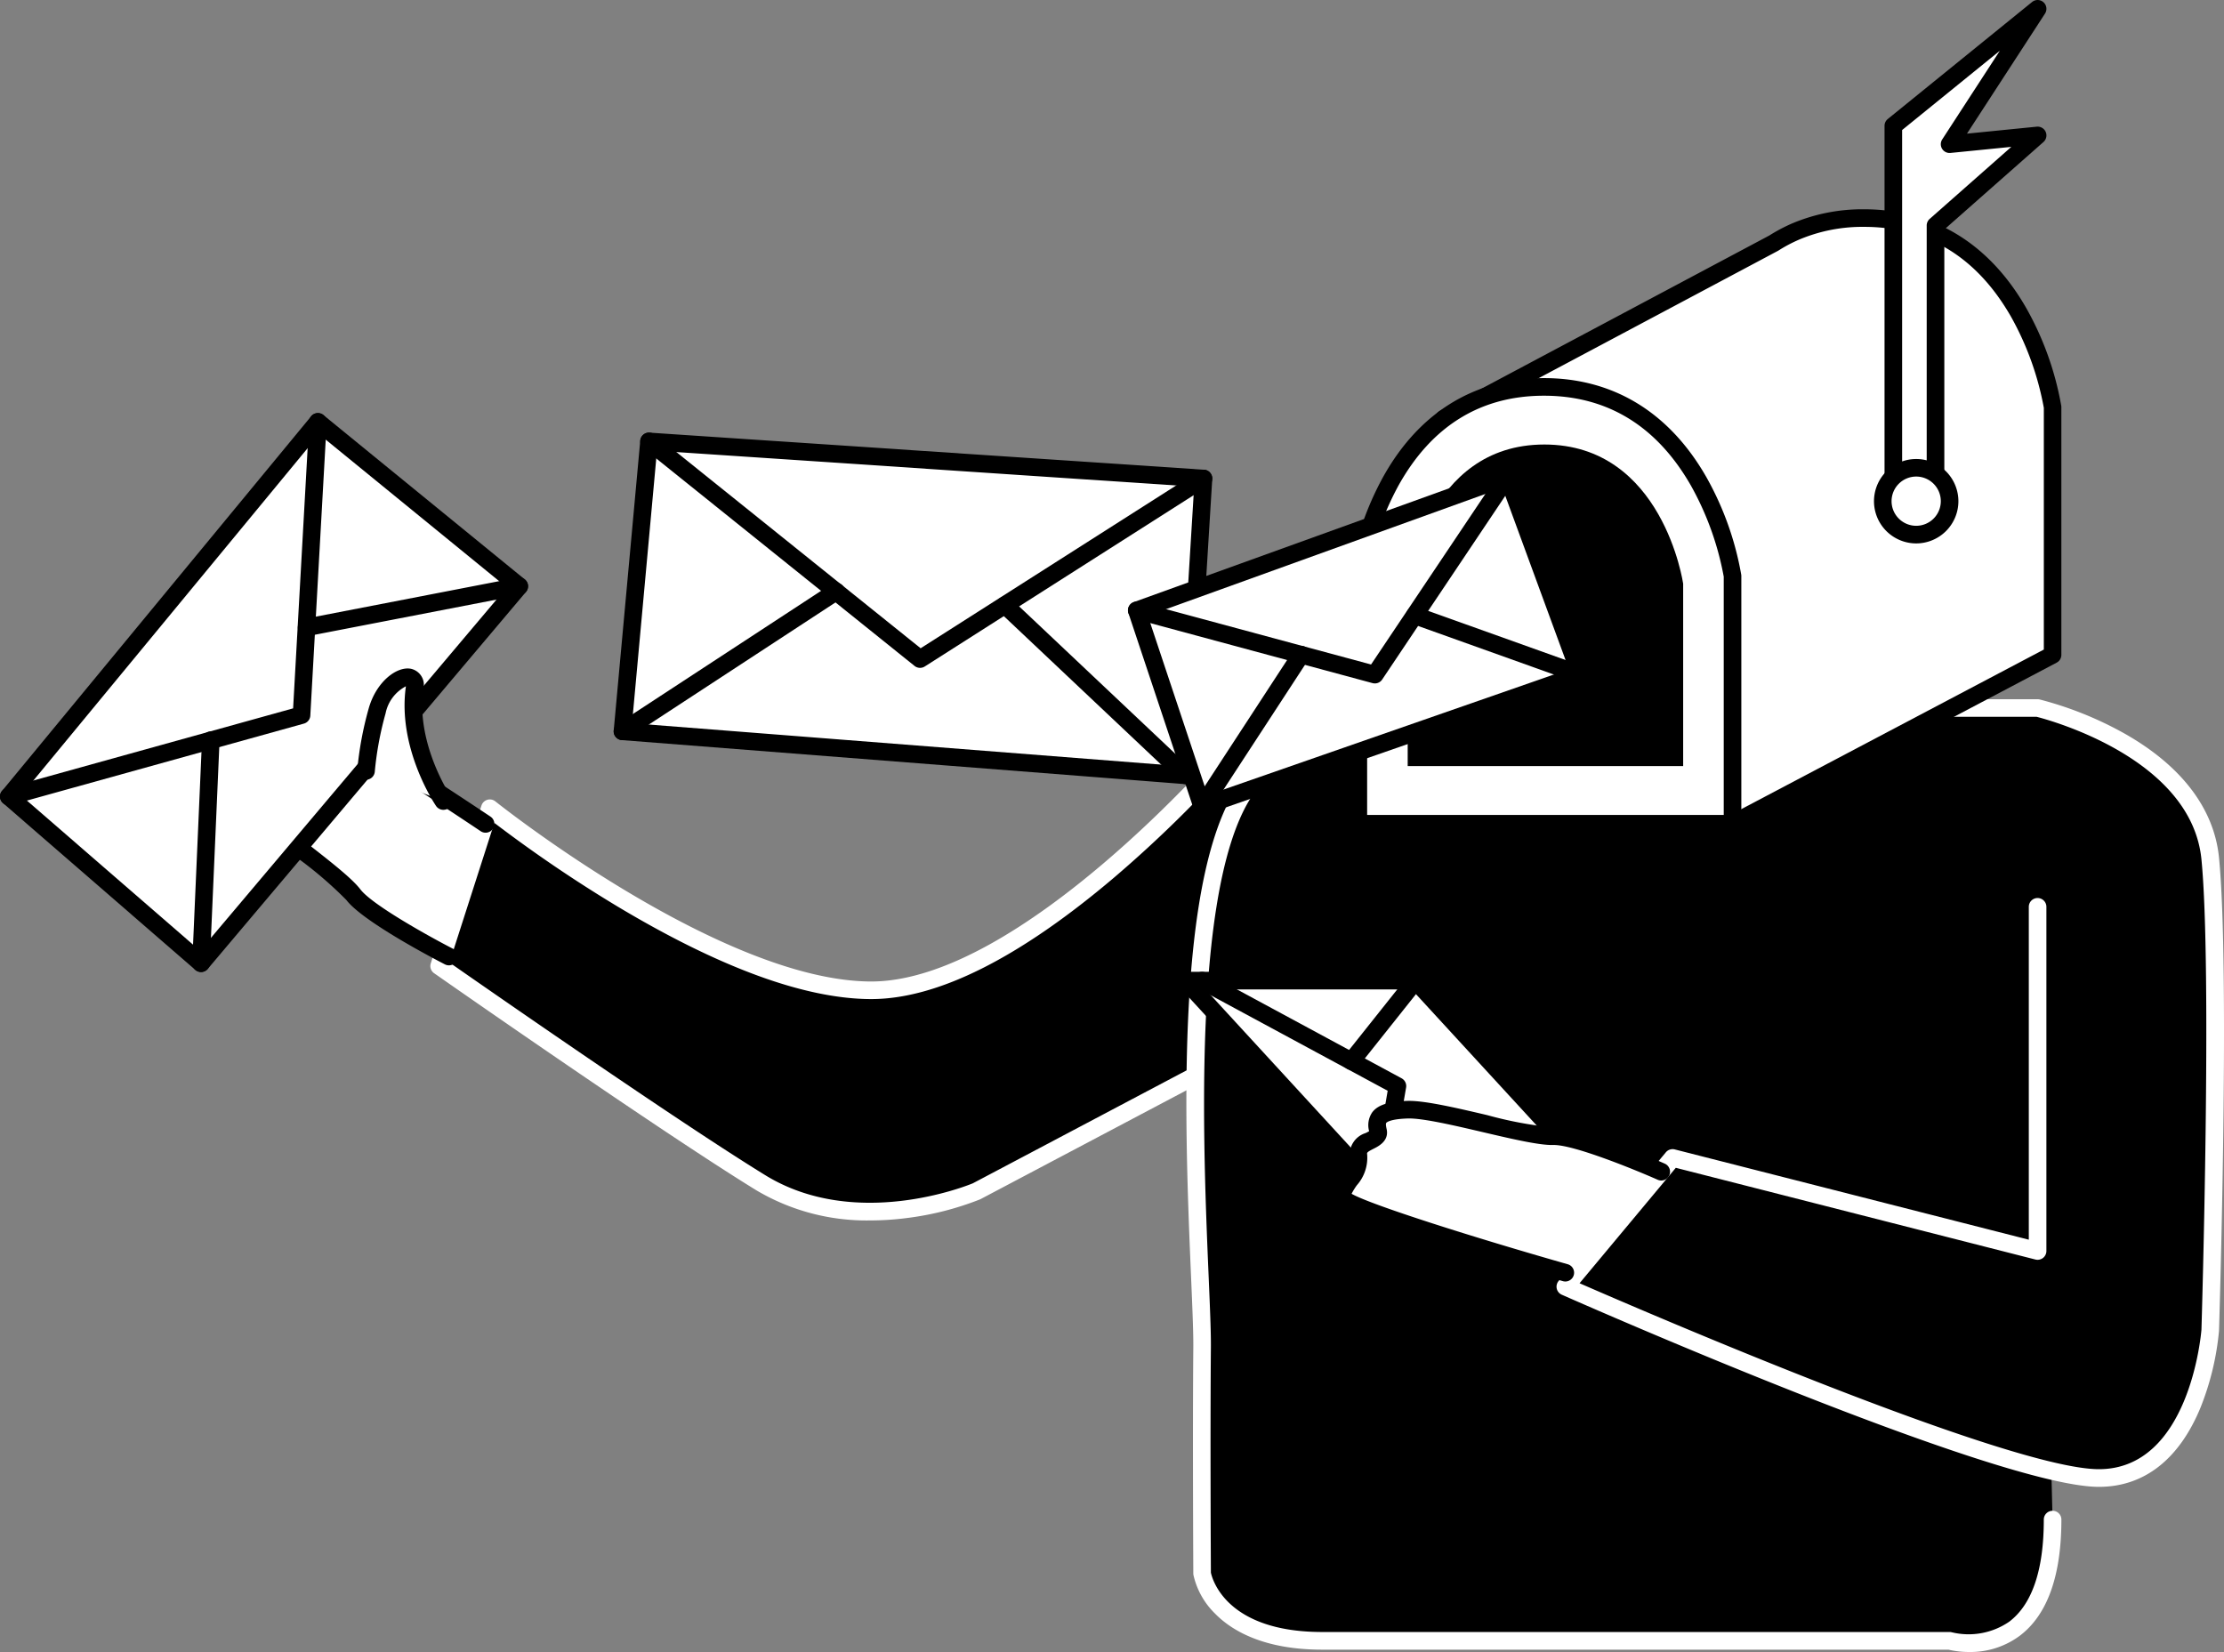 <svg xmlns="http://www.w3.org/2000/svg" width="266.091" height="197.652" viewBox="0 0 266.091 197.652"><rect x="0" y="0" width="266.091" height="197.652" fill="#808080" stroke="none"/><defs><style>.a{fill:#fff;}</style></defs><g transform="translate(51.492 88.687)"><path d="M7399.708-2503.955s14.876,22.862-2.8,32.2l-36.985,19.544s-14.2,6.113-25.815-1.019-38.493-25.933-38.493-25.933l6.066-18.876s26.959,21.64,45.49,21.781S7390.381-2505,7390.381-2505" transform="translate(-7294.565 2506.052)"/><path class="a" d="M7343.255-2452.67a25.834,25.834,0,0,1-13.644-3.61c-11.511-7.067-38.277-25.779-38.546-25.967a1.05,1.05,0,0,1-.4-1.184l6.065-18.877a1.053,1.053,0,0,1,.7-.686,1.056,1.056,0,0,1,.961.187c.268.214,26.891,21.414,44.839,21.55h.129c17.821,0,42.029-28.09,42.272-28.374a1.053,1.053,0,0,1,1.484-.116,1.052,1.052,0,0,1,.115,1.483,146.516,146.516,0,0,1-14.774,14.542c-11.39,9.668-21.178,14.569-29.1,14.569h-.146c-7.874-.059-18.043-3.792-30.226-11.093a164.1,164.1,0,0,1-14.713-9.987l-5.368,16.706c4.139,2.887,27.338,19.028,37.8,25.454,10.755,6.6,24.042,1.283,24.813.964l36.945-19.522a14.15,14.15,0,0,0,7.584-9.063c2.509-9.666-5.1-21.515-5.177-21.634a1.052,1.052,0,0,1,.308-1.455,1.054,1.054,0,0,1,1.457.308c.334.516,8.188,12.755,5.45,23.31a16.176,16.176,0,0,1-8.639,10.395l-36.985,19.544c-.025.013-.05.025-.075.036a35.757,35.757,0,0,1-8.833,2.243A34.067,34.067,0,0,1,7343.255-2452.67Zm12.721-3.488h0Z" transform="translate(-7290.617 2510)"/></g><g transform="translate(141.944 83.587)"><path d="M7826.348-2505.334v41.18l-43.671-11.138-12.834,15.4s51.76,22.9,63.839,22.9S7847-2454.7,7847-2454.7s1.321-42.9,0-56.41-20.655-18.022-20.655-18.022h-25.759s-53.438-1.24-66.184,6.942-7.929,59.132-8.023,69.532,0,27.075,0,27.075,1.267,8.059,14.37,8.059h75.066s12.321,3.51,12.321-14.5" transform="translate(-7724.501 2530.259)"/><path class="a" d="M7814.19-2420.172a10.924,10.924,0,0,1-2.5-.279h-74.934c-7.134,0-10.926-2.365-12.853-4.349a9.3,9.3,0,0,1-2.554-4.6.945.945,0,0,1-.013-.157c0-.167-.093-16.8,0-27.091.015-1.722-.107-4.6-.262-8.241-.819-19.233-2.342-55.034,8.769-62.167,12.843-8.246,64.392-7.163,66.764-7.109h25.747a1.074,1.074,0,0,1,.238.027,42.546,42.546,0,0,1,10.112,4.052c6.852,3.861,10.779,9.011,11.354,14.893,1.311,13.426.057,54.79,0,56.544,0,.014,0,.028,0,.041a32.874,32.874,0,0,1-2.208,9.177c-2.558,6.217-6.765,9.5-12.164,9.5-12.162,0-62.143-22.05-64.265-22.989a1.053,1.053,0,0,1-.6-.723,1.054,1.054,0,0,1,.217-.913l12.835-15.4a1.053,1.053,0,0,1,1.068-.346l42.358,10.8v-39.826a1.052,1.052,0,0,1,1.052-1.052,1.052,1.052,0,0,1,1.052,1.052v41.18a1.053,1.053,0,0,1-.407.831,1.053,1.053,0,0,1-.906.188l-43.027-10.974-11.515,13.811c8.04,3.51,51.459,22.248,62.136,22.248,10.809,0,12.221-16.074,12.271-16.7.037-1.212,1.29-43.086,0-56.251-1.181-12.084-18.188-16.68-19.737-17.072H7796.57c-.531-.013-53.261-1.141-65.592,6.775-4.276,2.745-6.942,11.356-7.925,25.594-.838,12.145-.26,25.726.123,34.713.156,3.672.279,6.573.263,8.349-.088,9.87-.007,25.6,0,26.966.156.753,1.83,7.106,13.316,7.106h75.067a1.05,1.05,0,0,1,.288.04,8.58,8.58,0,0,0,6.855-1.28c2.739-2.083,4.128-6.192,4.128-12.213a1.052,1.052,0,0,1,1.052-1.052,1.052,1.052,0,0,1,1.052,1.052c0,6.731-1.677,11.41-4.985,13.906A9.891,9.891,0,0,1,7814.19-2420.172Z" transform="translate(-7720.506 2534.237)"/></g><g transform="translate(171.711 25.038)"><path class="a" d="M7917.238-2807.5a20.413,20.413,0,0,0-8.21,1.622l0,0-.037.02a18.537,18.537,0,0,0-2.555,1.359l-39.45,20.994,34.524,48.466,38.294-20.2v-29.641S7936.525-2807.5,7917.238-2807.5Z" transform="translate(-7865.93 2808.552)"/><path d="M7897.56-2737.937a1.052,1.052,0,0,1-.858-.442l-34.524-48.466a1.058,1.058,0,0,1-.168-.852,1.056,1.056,0,0,1,.531-.687l39.414-20.974a19.9,19.9,0,0,1,2.627-1.4l0,0a1.211,1.211,0,0,1,.154-.066,21.591,21.591,0,0,1,8.551-1.675c8.287,0,15,4.094,19.428,11.84a36.687,36.687,0,0,1,4.177,11.681,1.3,1.3,0,0,1,.011.15v29.641a1.054,1.054,0,0,1-.562.931l-38.294,20.2A1.047,1.047,0,0,1,7897.56-2737.937Zm-32.973-49.153,33.3,46.741,36.918-19.473v-28.924a35.278,35.278,0,0,0-3.939-10.923c-4.085-7.117-10-10.726-17.571-10.726a19.481,19.481,0,0,0-7.791,1.534l-.019.008-.02.01a17.639,17.639,0,0,0-2.411,1.282c-.023.014-.046.029-.071.041Z" transform="translate(-7861.982 2812.5)"/></g><g transform="translate(161.467 45.238)"><path class="a" d="M7818.292-2659.24v-29.641s2.918-22.619,22.205-22.619,22.563,22.619,22.563,22.619v29.641Z" transform="translate(-7817.241 2712.552)"/><path d="M7859.114-2662.137h-44.769a1.051,1.051,0,0,1-1.052-1.052v-29.64a1.125,1.125,0,0,1,.009-.135,36.171,36.171,0,0,1,3.993-11.686c4.306-7.752,10.965-11.85,19.256-11.85s15,4.094,19.429,11.84a36.641,36.641,0,0,1,4.176,11.681,1.029,1.029,0,0,1,.011.15v29.64A1.053,1.053,0,0,1,7859.114-2662.137Zm-43.718-2.1h42.666v-28.507a35.3,35.3,0,0,0-3.94-10.922c-4.084-7.118-10-10.727-17.571-10.727s-13.448,3.623-17.416,10.769a34.649,34.649,0,0,0-3.738,10.871Z" transform="translate(-7813.292 2716.5)"/></g><path d="M7846.355-2640.267v-21.822s2.149-16.652,16.349-16.652,16.61,16.652,16.61,16.652v21.822Z" transform="translate(-7677.932 2731.924)"/><g transform="translate(225.475)"><path class="a" d="M8122.5-2868.848V-2912.5l17.265-14-10.531,16.2,10.531-1.052-12.214,10.78v32.986" transform="translate(-8121.448 2927.552)"/><path d="M8123.6-2870.482a1.052,1.052,0,0,1-1.053-1.052v-32.986a1.051,1.051,0,0,1,.356-.789l9.768-8.619-7.284.727a1.051,1.051,0,0,1-1-.5,1.051,1.051,0,0,1,.018-1.121l6.895-10.609-11.693,9.487v43.145a1.052,1.052,0,0,1-1.053,1.052,1.052,1.052,0,0,1-1.052-1.052v-43.646a1.05,1.05,0,0,1,.39-.818l17.265-14a1.05,1.05,0,0,1,1.365.035,1.053,1.053,0,0,1,.179,1.355l-9.337,14.363,8.35-.834a1.052,1.052,0,0,1,1.07.626,1.054,1.054,0,0,1-.268,1.209l-11.86,10.465v32.511A1.052,1.052,0,0,1,8123.6-2870.482Z" transform="translate(-8117.501 2931.5)"/></g><g transform="translate(224.213 54.917)"><circle class="a" cx="3.998" cy="3.998" r="3.998" transform="translate(1.052 1.052)"/><path d="M8116.55-2660.4a5.055,5.055,0,0,1-5.05-5.049,5.056,5.056,0,0,1,5.05-5.051,5.056,5.056,0,0,1,5.05,5.051A5.055,5.055,0,0,1,8116.55-2660.4Zm0-8a2.949,2.949,0,0,0-2.946,2.946,2.949,2.949,0,0,0,2.946,2.945,2.948,2.948,0,0,0,2.946-2.945A2.949,2.949,0,0,0,8116.55-2668.4Z" transform="translate(-8111.5 2670.5)"/></g><g transform="translate(73.424 51.756)"><g transform="translate(0)"><path class="a" d="M7403.029-2680.518l-3.177,34.689,67.334,5.264,2.18-35.514Z" transform="translate(-7398.8 2681.57)"/><path d="M7463.238-2643.461c-.027,0-.055,0-.083,0l-67.335-5.264a1.053,1.053,0,0,1-.722-.37,1.06,1.06,0,0,1-.244-.774l3.177-34.689a1.052,1.052,0,0,1,1.119-.953l66.337,4.439a1.053,1.053,0,0,1,.981,1.114l-2.181,35.514a1.05,1.05,0,0,1-.359.729A1.056,1.056,0,0,1,7463.238-2643.461Zm-66.189-7.282,65.2,5.1,2.051-33.4-64.27-4.3Z" transform="translate(-7394.851 2685.518)"/></g><path d="M7443.429-2657.369a1.054,1.054,0,0,1-.66-.231l-32.425-26.045a1.052,1.052,0,0,1-.162-1.479,1.052,1.052,0,0,1,1.479-.162l31.838,25.573,33.277-21.2a1.05,1.05,0,0,1,1.452.322,1.051,1.051,0,0,1-.322,1.453l-33.912,21.605A1.045,1.045,0,0,1,7443.429-2657.369Z" transform="translate(-7406.773 2685.518)"/><path d="M7395.905-2581.323a1.054,1.054,0,0,1-.883-.477,1.053,1.053,0,0,1,.306-1.456l25.567-16.729a1.05,1.05,0,0,1,1.455.3,1.051,1.051,0,0,1-.3,1.457l-25.566,16.728A1.046,1.046,0,0,1,7395.905-2581.323Z" transform="translate(-7394.852 2618.117)"/><path d="M7635.013-2569.9a1.048,1.048,0,0,1-.722-.287l-21.561-20.35a1.052,1.052,0,0,1-.042-1.488,1.05,1.05,0,0,1,1.485-.043l21.561,20.351a1.053,1.053,0,0,1,.044,1.487A1.051,1.051,0,0,1,7635.013-2569.9Z" transform="translate(-7566.626 2611.954)"/></g><g transform="translate(134.958 55.968)"><g transform="translate(0 0)"><path class="a" d="M7692.3-2644.493l7.814,23.445,45.25-15.756-8.7-23.7Z" transform="translate(-7691.252 2661.552)"/><path d="M7696.169-2623.946a1.04,1.04,0,0,1-.463-.108,1.052,1.052,0,0,1-.535-.611l-7.814-23.444a1.051,1.051,0,0,1,.64-1.323l44.368-16.008a1.051,1.051,0,0,1,1.344.627l8.7,23.7a1.051,1.051,0,0,1-.038.812,1.051,1.051,0,0,1-.6.544L7696.515-2624A1.047,1.047,0,0,1,7696.169-2623.946Zm-6.491-23.854,7.153,21.459,43.232-15.053-7.968-21.71Z" transform="translate(-7687.303 2665.501)"/></g><path d="M7716.841-2639.7a1.077,1.077,0,0,1-.275-.036l-28.485-7.689a1.052,1.052,0,0,1-.741-1.29,1.051,1.051,0,0,1,1.289-.742l27.757,7.492,15.462-23.07a1.051,1.051,0,0,1,1.459-.288,1.053,1.053,0,0,1,.288,1.459l-15.881,23.7A1.051,1.051,0,0,1,7716.841-2639.7Z" transform="translate(-7687.303 2665.5)"/><path d="M7725.495-2544.008a1.056,1.056,0,0,1-.574-.171,1.051,1.051,0,0,1-.306-1.456l11.848-18.15a1.053,1.053,0,0,1,1.457-.306,1.053,1.053,0,0,1,.306,1.456l-11.848,18.15A1.051,1.051,0,0,1,7725.495-2544.008Z" transform="translate(-7716.628 2585.564)"/><path d="M7866.232-2577.355a1.052,1.052,0,0,1-.355-.062l-19.8-7.083a1.051,1.051,0,0,1-.636-1.345,1.052,1.052,0,0,1,1.346-.636l19.8,7.082a1.051,1.051,0,0,1,.635,1.345A1.049,1.049,0,0,1,7866.232-2577.355Z" transform="translate(-7812.115 2603.156)"/></g><g transform="translate(140.785 116.272)"><g transform="translate(0 0)"><path class="a" d="M7770.709-2348.668h-27.52L7720-2373.895h27.521Z" transform="translate(-7718.948 2374.947)"/><path d="M7766.76-2351.564h-27.52a1.048,1.048,0,0,1-.774-.34l-23.189-25.227a1.051,1.051,0,0,1-.187-1.135,1.051,1.051,0,0,1,.963-.63h27.52a1.054,1.054,0,0,1,.775.34l23.188,25.227a1.052,1.052,0,0,1,.189,1.135A1.053,1.053,0,0,1,7766.76-2351.564Zm-27.059-2.1h24.662l-21.252-23.123h-24.662Z" transform="translate(-7715 2378.896)"/></g><path d="M7746.7-2351.564a1.083,1.083,0,0,1-.179-.015,1.054,1.054,0,0,1-.86-1.215l2.039-11.869-22.7-12.254a1.053,1.053,0,0,1-.426-1.426,1.053,1.053,0,0,1,1.426-.426l23.367,12.614a1.053,1.053,0,0,1,.537,1.1l-2.166,12.614A1.053,1.053,0,0,1,7746.7-2351.564Z" transform="translate(-7722.456 2378.896)"/><path d="M7810.389-2367.148a1.049,1.049,0,0,1-.654-.229,1.052,1.052,0,0,1-.169-1.478l7.671-9.642a1.052,1.052,0,0,1,1.478-.168,1.052,1.052,0,0,1,.169,1.478l-7.671,9.642A1.05,1.05,0,0,1,7810.389-2367.148Z" transform="translate(-7789.488 2378.895)"/></g><g transform="translate(159.513 131.713)"><path class="a" d="M7847.2-2293.091s-9.791-4.336-12.947-4.247-13.737-3.277-17.39-3.171-3.862,1.161-3.547,2.527-2.67,1.075-2.333,3.009-1.979,3.406-1.979,4.88,26.722,9.087,26.722,9.087" transform="translate(-7807.948 2301.563)"/><path d="M7831.774-2283.9a1.058,1.058,0,0,1-.29-.041c-.066-.02-6.77-1.932-13.387-4-3.894-1.217-7-2.251-9.234-3.072-4.161-1.53-4.864-2.1-4.864-3.029a4.678,4.678,0,0,1,1.1-2.571,3.3,3.3,0,0,0,.894-2.128,2.7,2.7,0,0,1,1.885-2.919c.129-.064.3-.151.42-.223a2.7,2.7,0,0,1,.388-2.281c.668-.865,1.962-1.28,4.195-1.344,2.029-.058,5.846.834,9.538,1.7a46.975,46.975,0,0,0,7.853,1.474c3.294-.095,12.378,3.882,13.4,4.336a1.051,1.051,0,0,1,.536,1.388,1.051,1.051,0,0,1-1.387.536c-2.635-1.166-9.936-4.158-12.411-4.158h-.081c-1.657.046-4.928-.719-8.391-1.529-3.394-.794-7.23-1.694-9-1.643-2.17.063-2.553.479-2.59.527s-.084.184.037.712c.332,1.434-.951,2.078-1.568,2.388-.8.4-.791.478-.755.677a4.964,4.964,0,0,1-1.233,3.682,7.554,7.554,0,0,0-.632,1.024c2.323,1.328,14.592,5.219,25.861,8.43a1.052,1.052,0,0,1,.723,1.3A1.053,1.053,0,0,1,7831.774-2283.9Z" transform="translate(-7804 2305.511)"/></g><g transform="translate(26.393 81.753)"><path class="a" d="M7202.592-2506.308s-9.524-4.895-11.437-7.406-11.178-8.631-13.391-11.539-1.521-3.735-.261-4.347-.842-2.753.875-3.706,1.408-3.679,2.554-4.6,26.045,15.732,26.045,15.732" transform="translate(-7175.275 2539)"/><path d="M7198.642-2509.206a1.053,1.053,0,0,1-.479-.116c-1-.512-9.793-5.08-11.793-7.705a47.162,47.162,0,0,0-6.078-5.184c-2.991-2.329-6.082-4.739-7.312-6.355-1.352-1.778-1.841-3.044-1.588-4.107a2.691,2.691,0,0,1,1.53-1.735c-.018-.138-.06-.328-.09-.468a2.7,2.7,0,0,1,1.088-3.3c.588-.327.835-1.155,1.095-2.031a4.673,4.673,0,0,1,1.309-2.472c.662-.534,1.547-.192,2.552.275.777.36,1.848.931,3.185,1.7,2.223,1.274,5.231,3.117,8.942,5.476,6.306,4.009,12.55,8.185,12.613,8.227a1.051,1.051,0,0,1,.289,1.459,1.051,1.051,0,0,1-1.459.289c-10.453-6.993-22.355-14.523-25.011-15.495a7.434,7.434,0,0,0-.4,1.14,4.964,4.964,0,0,1-2.09,3.272c-.178.1-.244.136-.054,1.014.148.674.452,2.077-.873,2.719-.486.237-.565.372-.577.418s-.1.619,1.217,2.346c1.063,1.4,4.18,3.827,6.93,5.969,2.806,2.187,5.457,4.251,6.459,5.57,1.451,1.9,8.49,5.777,11.082,7.108a1.052,1.052,0,0,1,.454,1.417A1.051,1.051,0,0,1,7198.642-2509.206Z" transform="translate(-7171.326 2542.95)"/></g><g transform="translate(0 49.427)"><g transform="translate(0 0)"><path class="a" d="M7050.892-2646.773l23,19.946,38.075-45.106-24.094-19.659Z" transform="translate(-7049.84 2692.644)"/><path d="M7069.944-2629.723a1.052,1.052,0,0,1-.689-.257l-23-19.946a1.05,1.05,0,0,1-.123-1.464l36.982-44.82a1.053,1.053,0,0,1,1.478-.146l24.092,19.66a1.056,1.056,0,0,1,.384.718,1.053,1.053,0,0,1-.244.776l-38.075,45.106a1.053,1.053,0,0,1-.722.37Zm-21.535-21.12,21.419,18.575,36.7-43.474-22.455-18.321Z" transform="translate(-7045.891 2696.592)"/></g><path d="M7046.942-2649.668a1.054,1.054,0,0,1-1.014-.771,1.053,1.053,0,0,1,.732-1.3l34.3-9.529,1.918-34.336a1.049,1.049,0,0,1,1.109-.991,1.051,1.051,0,0,1,.991,1.109l-1.96,35.087a1.05,1.05,0,0,1-.768.955l-35.023,9.732A1.03,1.03,0,0,1,7046.942-2649.668Z" transform="translate(-7045.89 2696.592)"/><path d="M7156.258-2486.791h-.047a1.053,1.053,0,0,1-1.005-1.1l1.167-26.678a1.057,1.057,0,0,1,1.1-1.005,1.052,1.052,0,0,1,1,1.1l-1.165,26.677A1.052,1.052,0,0,1,7156.258-2486.791Z" transform="translate(-7132.204 2553.66)"/><path d="M7216.311-2596.129a1.053,1.053,0,0,1-1.031-.853,1.053,1.053,0,0,1,.833-1.233l25.439-4.924a1.054,1.054,0,0,1,1.233.833,1.053,1.053,0,0,1-.833,1.233l-25.439,4.924A1.056,1.056,0,0,1,7216.311-2596.129Z" transform="translate(-7179.625 2622.818)"/></g><g transform="translate(42.737 79.98)"><path class="a" d="M7263.263-2531.579s-4.42-6.523-3.448-13.508c.35-2.515-3.371-1.276-4.485,2.75a39.73,39.73,0,0,0-1.325,7.157" transform="translate(-7252.952 2547.44)"/><path d="M7259.314-2534.469a1.053,1.053,0,0,1-.872-.462c-.188-.28-4.633-6.941-3.618-14.243,0-.027.008-.053.009-.076A4.682,4.682,0,0,0,7252.4-2546a38.94,38.94,0,0,0-1.288,6.946,1.05,1.05,0,0,1-1.121.979,1.049,1.049,0,0,1-.978-1.119,40.268,40.268,0,0,1,1.359-7.367c.9-3.251,3.4-5.129,5.085-4.78a1.979,1.979,0,0,1,1.456,2.457c-.906,6.509,3.234,12.711,3.276,12.772a1.052,1.052,0,0,1-.281,1.461A1.048,1.048,0,0,1,7259.314-2534.469Z" transform="translate(-7249.006 2551.381)"/></g></svg>